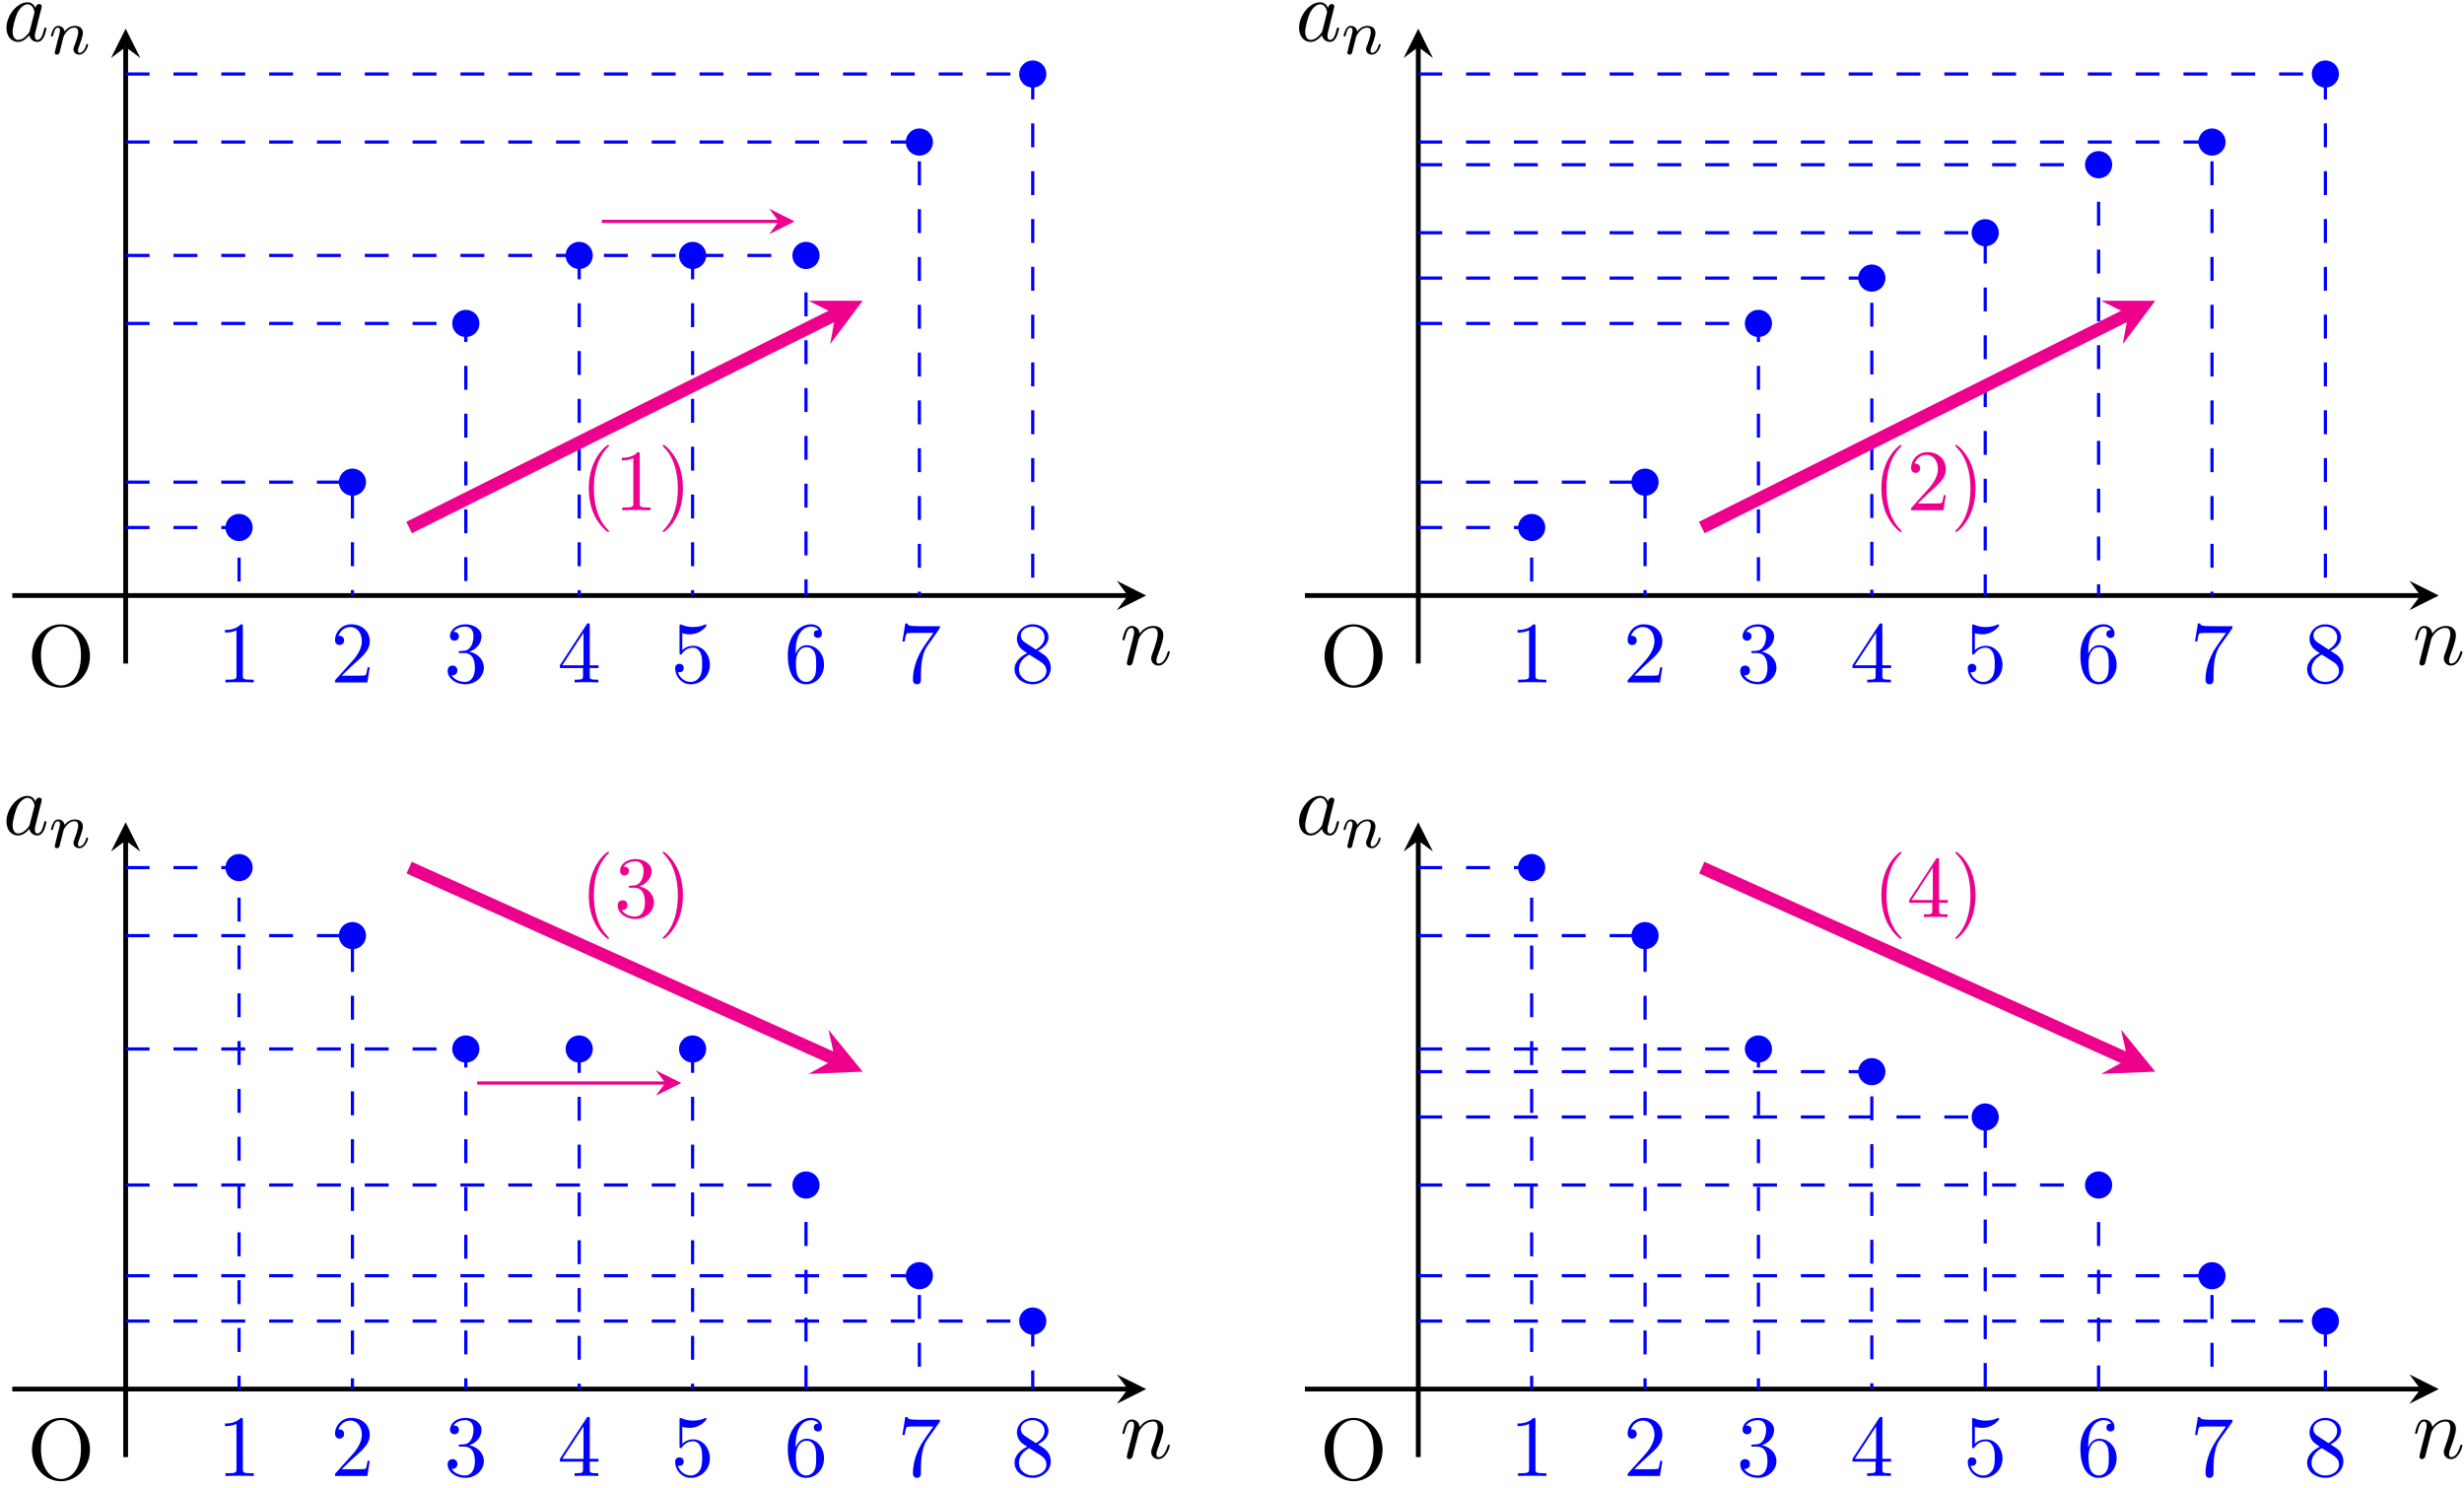 <?xml version="1.0" encoding="UTF-8"?>
<svg xmlns="http://www.w3.org/2000/svg" xmlns:xlink="http://www.w3.org/1999/xlink" width="308pt" height="186pt" viewBox="0 0 308 186" version="1.1">
<defs>
<g>
<symbol overflow="visible" id="glyph0-0">
<path style="stroke:none;" d=""/>
</symbol>
<symbol overflow="visible" id="glyph0-1">
<path style="stroke:none;" d="M 7.859 -3.703 C 7.859 -5.922 6.219 -7.688 4.234 -7.688 C 2.281 -7.688 0.609 -5.938 0.609 -3.703 C 0.609 -1.469 2.297 0.234 4.234 0.234 C 6.219 0.234 7.859 -1.5 7.859 -3.703 Z M 4.25 -0.047 C 3.203 -0.047 1.734 -1 1.734 -3.844 C 1.734 -6.672 3.328 -7.422 4.234 -7.422 C 5.188 -7.422 6.734 -6.641 6.734 -3.844 C 6.734 -0.953 5.25 -0.047 4.25 -0.047 Z M 4.25 -0.047 "/>
</symbol>
<symbol overflow="visible" id="glyph0-2">
<path style="stroke:none;" d="M 3.203 -6.984 C 3.203 -7.234 3.203 -7.266 2.953 -7.266 C 2.281 -6.562 1.312 -6.562 0.969 -6.562 L 0.969 -6.234 C 1.188 -6.234 1.828 -6.234 2.406 -6.516 L 2.406 -0.859 C 2.406 -0.469 2.359 -0.344 1.391 -0.344 L 1.031 -0.344 L 1.031 0 C 1.422 -0.031 2.359 -0.031 2.797 -0.031 C 3.234 -0.031 4.188 -0.031 4.562 0 L 4.562 -0.344 L 4.219 -0.344 C 3.234 -0.344 3.203 -0.453 3.203 -0.859 Z M 3.203 -6.984 "/>
</symbol>
<symbol overflow="visible" id="glyph0-3">
<path style="stroke:none;" d="M 1.391 -0.844 L 2.547 -1.969 C 4.25 -3.469 4.891 -4.062 4.891 -5.141 C 4.891 -6.391 3.922 -7.266 2.578 -7.266 C 1.359 -7.266 0.547 -6.266 0.547 -5.297 C 0.547 -4.672 1.094 -4.672 1.125 -4.672 C 1.312 -4.672 1.688 -4.812 1.688 -5.25 C 1.688 -5.547 1.5 -5.828 1.109 -5.828 C 1.031 -5.828 1 -5.828 0.969 -5.812 C 1.219 -6.516 1.812 -6.922 2.438 -6.922 C 3.438 -6.922 3.906 -6.047 3.906 -5.141 C 3.906 -4.281 3.359 -3.406 2.766 -2.734 L 0.672 -0.406 C 0.547 -0.281 0.547 -0.266 0.547 0 L 4.594 0 L 4.891 -1.891 L 4.625 -1.891 C 4.562 -1.578 4.5 -1.094 4.391 -0.922 C 4.312 -0.844 3.594 -0.844 3.344 -0.844 Z M 1.391 -0.844 "/>
</symbol>
<symbol overflow="visible" id="glyph0-4">
<path style="stroke:none;" d="M 3.156 -3.844 C 4.062 -4.141 4.688 -4.891 4.688 -5.766 C 4.688 -6.656 3.734 -7.266 2.688 -7.266 C 1.578 -7.266 0.75 -6.609 0.75 -5.781 C 0.75 -5.422 1 -5.219 1.312 -5.219 C 1.641 -5.219 1.859 -5.453 1.859 -5.766 C 1.859 -6.312 1.359 -6.312 1.188 -6.312 C 1.531 -6.844 2.25 -6.984 2.641 -6.984 C 3.094 -6.984 3.688 -6.75 3.688 -5.766 C 3.688 -5.641 3.672 -5 3.375 -4.531 C 3.047 -4 2.688 -3.969 2.406 -3.953 C 2.328 -3.953 2.062 -3.922 1.984 -3.922 C 1.891 -3.922 1.828 -3.906 1.828 -3.797 C 1.828 -3.672 1.891 -3.672 2.078 -3.672 L 2.562 -3.672 C 3.453 -3.672 3.859 -2.938 3.859 -1.859 C 3.859 -0.375 3.109 -0.062 2.625 -0.062 C 2.156 -0.062 1.344 -0.25 0.953 -0.891 C 1.344 -0.844 1.672 -1.078 1.672 -1.5 C 1.672 -1.891 1.391 -2.109 1.062 -2.109 C 0.812 -2.109 0.453 -1.953 0.453 -1.469 C 0.453 -0.484 1.469 0.234 2.656 0.234 C 3.984 0.234 4.984 -0.75 4.984 -1.859 C 4.984 -2.766 4.297 -3.609 3.156 -3.844 Z M 3.156 -3.844 "/>
</symbol>
<symbol overflow="visible" id="glyph0-5">
<path style="stroke:none;" d="M 1.438 -3.578 L 1.438 -3.844 C 1.438 -6.594 2.797 -6.984 3.344 -6.984 C 3.609 -6.984 4.062 -6.922 4.312 -6.547 C 4.141 -6.547 3.703 -6.547 3.703 -6.062 C 3.703 -5.719 3.969 -5.562 4.203 -5.562 C 4.391 -5.562 4.719 -5.656 4.719 -6.078 C 4.719 -6.734 4.234 -7.266 3.328 -7.266 C 1.938 -7.266 0.453 -5.859 0.453 -3.453 C 0.453 -0.531 1.719 0.234 2.734 0.234 C 3.953 0.234 4.984 -0.781 4.984 -2.219 C 4.984 -3.609 4.016 -4.656 2.797 -4.656 C 2.062 -4.656 1.656 -4.094 1.438 -3.578 Z M 2.734 -0.062 C 2.047 -0.062 1.719 -0.719 1.656 -0.891 C 1.469 -1.391 1.469 -2.266 1.469 -2.469 C 1.469 -3.312 1.812 -4.406 2.797 -4.406 C 2.969 -4.406 3.469 -4.406 3.812 -3.734 C 4 -3.328 4 -2.766 4 -2.234 C 4 -1.719 4 -1.172 3.812 -0.781 C 3.484 -0.125 2.984 -0.062 2.734 -0.062 Z M 2.734 -0.062 "/>
</symbol>
<symbol overflow="visible" id="glyph0-6">
<path style="stroke:none;" d="M 5.188 -6.641 C 5.297 -6.766 5.297 -6.797 5.297 -7.031 L 2.641 -7.031 C 1.312 -7.031 1.281 -7.172 1.25 -7.375 L 0.969 -7.375 L 0.609 -5.125 L 0.891 -5.125 C 0.922 -5.297 1.016 -5.984 1.156 -6.125 C 1.234 -6.188 2.078 -6.188 2.219 -6.188 L 4.484 -6.188 C 4.359 -6.016 3.5 -4.828 3.266 -4.453 C 2.281 -2.984 1.922 -1.469 1.922 -0.359 C 1.922 -0.25 1.922 0.234 2.422 0.234 C 2.922 0.234 2.922 -0.25 2.922 -0.359 L 2.922 -0.922 C 2.922 -1.516 2.953 -2.109 3.047 -2.703 C 3.094 -2.953 3.234 -3.891 3.719 -4.562 Z M 5.188 -6.641 "/>
</symbol>
<symbol overflow="visible" id="glyph0-7">
<path style="stroke:none;" d="M 1.781 -4.984 C 1.281 -5.312 1.234 -5.688 1.234 -5.875 C 1.234 -6.531 1.938 -6.984 2.719 -6.984 C 3.516 -6.984 4.203 -6.422 4.203 -5.641 C 4.203 -5.016 3.781 -4.5 3.125 -4.109 Z M 3.375 -3.953 C 4.156 -4.359 4.688 -4.922 4.688 -5.641 C 4.688 -6.641 3.719 -7.266 2.719 -7.266 C 1.641 -7.266 0.75 -6.453 0.75 -5.438 C 0.75 -5.25 0.781 -4.75 1.234 -4.25 C 1.359 -4.109 1.75 -3.844 2.031 -3.656 C 1.391 -3.344 0.453 -2.719 0.453 -1.641 C 0.453 -0.484 1.578 0.234 2.719 0.234 C 3.953 0.234 4.984 -0.672 4.984 -1.828 C 4.984 -2.219 4.859 -2.719 4.453 -3.172 C 4.25 -3.406 4.062 -3.516 3.375 -3.953 Z M 2.281 -3.484 L 3.625 -2.641 C 3.922 -2.438 4.438 -2.109 4.438 -1.438 C 4.438 -0.625 3.625 -0.062 2.719 -0.062 C 1.781 -0.062 1 -0.734 1 -1.641 C 1 -2.281 1.359 -2.984 2.281 -3.484 Z M 2.281 -3.484 "/>
</symbol>
<symbol overflow="visible" id="glyph0-8">
<path style="stroke:none;" d="M 3.203 -1.797 L 3.203 -0.844 C 3.203 -0.453 3.188 -0.344 2.375 -0.344 L 2.156 -0.344 L 2.156 0 C 2.594 -0.031 3.156 -0.031 3.625 -0.031 C 4.078 -0.031 4.656 -0.031 5.109 0 L 5.109 -0.344 L 4.875 -0.344 C 4.062 -0.344 4.047 -0.453 4.047 -0.844 L 4.047 -1.797 L 5.141 -1.797 L 5.141 -2.141 L 4.047 -2.141 L 4.047 -7.094 C 4.047 -7.312 4.047 -7.391 3.875 -7.391 C 3.781 -7.391 3.734 -7.391 3.656 -7.25 L 0.312 -2.141 L 0.312 -1.797 Z M 3.266 -2.141 L 0.609 -2.141 L 3.266 -6.203 Z M 3.266 -2.141 "/>
</symbol>
<symbol overflow="visible" id="glyph0-9">
<path style="stroke:none;" d="M 4.891 -2.188 C 4.891 -3.484 4 -4.578 2.828 -4.578 C 2.297 -4.578 1.828 -4.406 1.438 -4.031 L 1.438 -6.156 C 1.656 -6.078 2.016 -6.016 2.359 -6.016 C 3.703 -6.016 4.469 -7 4.469 -7.141 C 4.469 -7.203 4.438 -7.266 4.359 -7.266 C 4.359 -7.266 4.328 -7.266 4.281 -7.234 C 4.062 -7.125 3.516 -6.922 2.797 -6.922 C 2.359 -6.922 1.859 -6.984 1.344 -7.219 C 1.25 -7.25 1.234 -7.25 1.203 -7.25 C 1.094 -7.25 1.094 -7.172 1.094 -6.984 L 1.094 -3.766 C 1.094 -3.562 1.094 -3.484 1.25 -3.484 C 1.328 -3.484 1.359 -3.516 1.391 -3.578 C 1.516 -3.75 1.922 -4.344 2.797 -4.344 C 3.375 -4.344 3.641 -3.844 3.734 -3.641 C 3.906 -3.234 3.922 -2.812 3.922 -2.266 C 3.922 -1.891 3.922 -1.234 3.672 -0.781 C 3.406 -0.344 3 -0.062 2.5 -0.062 C 1.703 -0.062 1.078 -0.641 0.891 -1.281 C 0.922 -1.281 0.953 -1.266 1.078 -1.266 C 1.438 -1.266 1.625 -1.531 1.625 -1.797 C 1.625 -2.062 1.438 -2.328 1.078 -2.328 C 0.922 -2.328 0.547 -2.25 0.547 -1.75 C 0.547 -0.812 1.297 0.234 2.516 0.234 C 3.781 0.234 4.891 -0.812 4.891 -2.188 Z M 4.891 -2.188 "/>
</symbol>
<symbol overflow="visible" id="glyph0-10">
<path style="stroke:none;" d="M 3.609 2.625 C 3.609 2.578 3.609 2.562 3.422 2.375 C 2.062 1 1.719 -1.062 1.719 -2.719 C 1.719 -4.625 2.125 -6.516 3.469 -7.891 C 3.609 -8.016 3.609 -8.031 3.609 -8.078 C 3.609 -8.141 3.562 -8.172 3.5 -8.172 C 3.391 -8.172 2.406 -7.438 1.766 -6.047 C 1.203 -4.859 1.078 -3.641 1.078 -2.719 C 1.078 -1.875 1.203 -0.562 1.797 0.672 C 2.453 2.016 3.391 2.719 3.5 2.719 C 3.562 2.719 3.609 2.688 3.609 2.625 Z M 3.609 2.625 "/>
</symbol>
<symbol overflow="visible" id="glyph0-11">
<path style="stroke:none;" d="M 3.156 -2.719 C 3.156 -3.578 3.031 -4.891 2.438 -6.125 C 1.781 -7.469 0.844 -8.172 0.734 -8.172 C 0.672 -8.172 0.625 -8.141 0.625 -8.078 C 0.625 -8.031 0.625 -8.016 0.828 -7.812 C 1.891 -6.734 2.516 -5 2.516 -2.719 C 2.516 -0.859 2.109 1.062 0.766 2.438 C 0.625 2.562 0.625 2.578 0.625 2.625 C 0.625 2.688 0.672 2.719 0.734 2.719 C 0.844 2.719 1.828 1.984 2.469 0.594 C 3.016 -0.594 3.156 -1.812 3.156 -2.719 Z M 3.156 -2.719 "/>
</symbol>
<symbol overflow="visible" id="glyph1-0">
<path style="stroke:none;" d=""/>
</symbol>
<symbol overflow="visible" id="glyph1-1">
<path style="stroke:none;" d="M 0.953 -0.641 C 0.922 -0.484 0.859 -0.234 0.859 -0.172 C 0.859 0.016 1.016 0.125 1.172 0.125 C 1.312 0.125 1.5 0.031 1.578 -0.188 C 1.594 -0.203 1.719 -0.719 1.781 -1 L 2.031 -1.969 C 2.094 -2.219 2.156 -2.453 2.219 -2.703 C 2.25 -2.891 2.344 -3.203 2.359 -3.25 C 2.516 -3.594 3.094 -4.578 4.141 -4.578 C 4.625 -4.578 4.719 -4.172 4.719 -3.812 C 4.719 -3.141 4.188 -1.75 4.016 -1.281 C 3.922 -1.031 3.906 -0.891 3.906 -0.781 C 3.906 -0.266 4.281 0.125 4.797 0.125 C 5.828 0.125 6.234 -1.469 6.234 -1.562 C 6.234 -1.672 6.125 -1.672 6.094 -1.672 C 5.984 -1.672 5.984 -1.641 5.938 -1.469 C 5.719 -0.734 5.359 -0.125 4.828 -0.125 C 4.641 -0.125 4.562 -0.234 4.562 -0.484 C 4.562 -0.75 4.656 -1.016 4.75 -1.25 C 4.969 -1.828 5.422 -3.031 5.422 -3.656 C 5.422 -4.391 4.953 -4.828 4.172 -4.828 C 3.188 -4.828 2.656 -4.125 2.469 -3.875 C 2.406 -4.484 1.969 -4.828 1.469 -4.828 C 0.953 -4.828 0.75 -4.391 0.641 -4.203 C 0.469 -3.828 0.312 -3.188 0.312 -3.141 C 0.312 -3.031 0.422 -3.031 0.453 -3.031 C 0.562 -3.031 0.562 -3.047 0.625 -3.281 C 0.812 -4.062 1.031 -4.578 1.422 -4.578 C 1.641 -4.578 1.766 -4.438 1.766 -4.078 C 1.766 -3.844 1.734 -3.734 1.594 -3.156 Z M 0.953 -0.641 "/>
</symbol>
<symbol overflow="visible" id="glyph1-2">
<path style="stroke:none;" d="M 4.062 -4.125 C 3.875 -4.531 3.562 -4.828 3.062 -4.828 C 1.781 -4.828 0.438 -3.219 0.438 -1.625 C 0.438 -0.594 1.031 0.125 1.891 0.125 C 2.109 0.125 2.656 0.078 3.297 -0.703 C 3.391 -0.234 3.781 0.125 4.297 0.125 C 4.672 0.125 4.922 -0.125 5.109 -0.484 C 5.297 -0.875 5.438 -1.531 5.438 -1.562 C 5.438 -1.672 5.328 -1.672 5.297 -1.672 C 5.188 -1.672 5.188 -1.625 5.141 -1.469 C 4.969 -0.766 4.766 -0.125 4.312 -0.125 C 4.031 -0.125 3.984 -0.406 3.984 -0.625 C 3.984 -0.859 4.016 -0.953 4.141 -1.422 C 4.25 -1.891 4.281 -2 4.375 -2.406 L 4.766 -3.938 C 4.844 -4.25 4.844 -4.266 4.844 -4.312 C 4.844 -4.5 4.719 -4.609 4.531 -4.609 C 4.266 -4.609 4.094 -4.359 4.062 -4.125 Z M 3.359 -1.297 C 3.297 -1.094 3.297 -1.078 3.141 -0.891 C 2.656 -0.297 2.219 -0.125 1.906 -0.125 C 1.359 -0.125 1.203 -0.719 1.203 -1.141 C 1.203 -1.688 1.562 -3.031 1.812 -3.531 C 2.156 -4.172 2.641 -4.578 3.078 -4.578 C 3.781 -4.578 3.938 -3.688 3.938 -3.625 C 3.938 -3.562 3.922 -3.484 3.906 -3.438 Z M 3.359 -1.297 "/>
</symbol>
<symbol overflow="visible" id="glyph2-0">
<path style="stroke:none;" d=""/>
</symbol>
<symbol overflow="visible" id="glyph2-1">
<path style="stroke:none;" d="M 1.594 -1.312 C 1.625 -1.422 1.703 -1.734 1.719 -1.844 C 1.828 -2.281 1.828 -2.281 2.016 -2.547 C 2.281 -2.938 2.656 -3.297 3.188 -3.297 C 3.469 -3.297 3.641 -3.125 3.641 -2.75 C 3.641 -2.312 3.312 -1.406 3.156 -1.016 C 3.047 -0.75 3.047 -0.703 3.047 -0.594 C 3.047 -0.141 3.422 0.078 3.766 0.078 C 4.547 0.078 4.875 -1.031 4.875 -1.141 C 4.875 -1.219 4.812 -1.25 4.75 -1.25 C 4.656 -1.25 4.641 -1.188 4.625 -1.109 C 4.438 -0.453 4.094 -0.141 3.797 -0.141 C 3.672 -0.141 3.609 -0.219 3.609 -0.406 C 3.609 -0.594 3.672 -0.766 3.75 -0.969 C 3.859 -1.266 4.219 -2.188 4.219 -2.625 C 4.219 -3.234 3.797 -3.516 3.234 -3.516 C 2.578 -3.516 2.172 -3.125 1.938 -2.828 C 1.875 -3.266 1.531 -3.516 1.125 -3.516 C 0.844 -3.516 0.641 -3.328 0.516 -3.078 C 0.312 -2.703 0.234 -2.312 0.234 -2.297 C 0.234 -2.219 0.297 -2.188 0.359 -2.188 C 0.469 -2.188 0.469 -2.219 0.531 -2.438 C 0.625 -2.828 0.766 -3.297 1.094 -3.297 C 1.312 -3.297 1.359 -3.094 1.359 -2.922 C 1.359 -2.766 1.312 -2.625 1.25 -2.359 C 1.234 -2.297 1.109 -1.828 1.078 -1.719 L 0.781 -0.516 C 0.75 -0.391 0.703 -0.203 0.703 -0.172 C 0.703 0.016 0.859 0.078 0.969 0.078 C 1.109 0.078 1.234 -0.016 1.281 -0.109 C 1.312 -0.156 1.375 -0.438 1.406 -0.594 Z M 1.594 -1.312 "/>
</symbol>
</g>
</defs>
<g id="surface1">
<g style="fill:rgb(0%,0%,0%);fill-opacity:1;">
  <use xlink:href="#glyph0-1" x="3.388" y="85.742"/>
</g>
<path style="fill:none;stroke-width:0.598;stroke-linecap:butt;stroke-linejoin:miter;stroke:rgb(0%,0%,0%);stroke-opacity:1;stroke-miterlimit:10;" d="M -14.173 -0.001 L 125.269 -0.001 " transform="matrix(1,0,0,-1,15.708,74.452)"/>
<path style=" stroke:none;fill-rule:nonzero;fill:rgb(0%,0%,0%);fill-opacity:1;" d="M 143.27 74.453 L 139.602 72.617 L 140.977 74.453 L 139.602 76.285 "/>
<g style="fill:rgb(0%,0%,0%);fill-opacity:1;">
  <use xlink:href="#glyph1-1" x="139.993" y="83.084"/>
</g>
<path style="fill:none;stroke-width:0.598;stroke-linecap:butt;stroke-linejoin:miter;stroke:rgb(0%,0%,0%);stroke-opacity:1;stroke-miterlimit:10;" d="M -0.001 -8.505 L -0.001 68.577 " transform="matrix(1,0,0,-1,15.708,74.452)"/>
<path style=" stroke:none;fill-rule:nonzero;fill:rgb(0%,0%,0%);fill-opacity:1;" d="M 15.707 3.586 L 13.875 7.25 L 15.707 5.875 L 17.543 7.25 "/>
<g style="fill:rgb(0%,0%,0%);fill-opacity:1;">
  <use xlink:href="#glyph1-2" x="0.371" y="5.116"/>
</g>
<g style="fill:rgb(0%,0%,0%);fill-opacity:1;">
  <use xlink:href="#glyph2-1" x="6.137" y="6.753"/>
</g>
<path style="fill:none;stroke-width:0.399;stroke-linecap:butt;stroke-linejoin:miter;stroke:rgb(0%,0%,100%);stroke-opacity:1;stroke-dasharray:2.989,2.989;stroke-miterlimit:10;" d="M -0.001 8.503 L 14.175 8.503 L 14.175 -0.001 " transform="matrix(1,0,0,-1,15.708,74.452)"/>
<g style="fill:rgb(0%,0%,100%);fill-opacity:1;">
  <use xlink:href="#glyph0-2" x="27.154" y="85.318"/>
</g>
<path style="fill:none;stroke-width:0.399;stroke-linecap:butt;stroke-linejoin:miter;stroke:rgb(0%,0%,100%);stroke-opacity:1;stroke-dasharray:2.989,2.989;stroke-miterlimit:10;" d="M -0.001 14.175 L 28.347 14.175 L 28.347 -0.001 " transform="matrix(1,0,0,-1,15.708,74.452)"/>
<g style="fill:rgb(0%,0%,100%);fill-opacity:1;">
  <use xlink:href="#glyph0-3" x="41.327" y="85.318"/>
</g>
<path style="fill:none;stroke-width:0.399;stroke-linecap:butt;stroke-linejoin:miter;stroke:rgb(0%,0%,100%);stroke-opacity:1;stroke-dasharray:2.989,2.989;stroke-miterlimit:10;" d="M -0.001 34.014 L 42.519 34.014 L 42.519 -0.001 " transform="matrix(1,0,0,-1,15.708,74.452)"/>
<g style="fill:rgb(0%,0%,100%);fill-opacity:1;">
  <use xlink:href="#glyph0-4" x="55.501" y="85.318"/>
</g>
<path style="fill:none;stroke-width:0.399;stroke-linecap:butt;stroke-linejoin:miter;stroke:rgb(0%,0%,100%);stroke-opacity:1;stroke-dasharray:2.989,2.989;stroke-miterlimit:10;" d="M -0.001 42.518 L 85.042 42.518 L 85.042 -0.001 " transform="matrix(1,0,0,-1,15.708,74.452)"/>
<g style="fill:rgb(0%,0%,100%);fill-opacity:1;">
  <use xlink:href="#glyph0-5" x="98.02" y="85.318"/>
</g>
<path style="fill:none;stroke-width:0.399;stroke-linecap:butt;stroke-linejoin:miter;stroke:rgb(0%,0%,100%);stroke-opacity:1;stroke-dasharray:2.989,2.989;stroke-miterlimit:10;" d="M -0.001 56.694 L 99.214 56.694 L 99.214 -0.001 " transform="matrix(1,0,0,-1,15.708,74.452)"/>
<g style="fill:rgb(0%,0%,100%);fill-opacity:1;">
  <use xlink:href="#glyph0-6" x="112.194" y="85.318"/>
</g>
<path style="fill:none;stroke-width:0.399;stroke-linecap:butt;stroke-linejoin:miter;stroke:rgb(0%,0%,100%);stroke-opacity:1;stroke-dasharray:2.989,2.989;stroke-miterlimit:10;" d="M -0.001 65.198 L 113.386 65.198 L 113.386 -0.001 " transform="matrix(1,0,0,-1,15.708,74.452)"/>
<g style="fill:rgb(0%,0%,100%);fill-opacity:1;">
  <use xlink:href="#glyph0-7" x="126.367" y="85.318"/>
</g>
<path style="fill:none;stroke-width:0.399;stroke-linecap:butt;stroke-linejoin:miter;stroke:rgb(0%,0%,100%);stroke-opacity:1;stroke-dasharray:2.989,2.989;stroke-miterlimit:10;" d="M 56.694 42.518 L 56.694 -0.001 " transform="matrix(1,0,0,-1,15.708,74.452)"/>
<g style="fill:rgb(0%,0%,100%);fill-opacity:1;">
  <use xlink:href="#glyph0-8" x="69.674" y="85.318"/>
</g>
<path style="fill:none;stroke-width:0.399;stroke-linecap:butt;stroke-linejoin:miter;stroke:rgb(0%,0%,100%);stroke-opacity:1;stroke-dasharray:2.989,2.989;stroke-miterlimit:10;" d="M 70.866 42.518 L 70.866 -0.001 " transform="matrix(1,0,0,-1,15.708,74.452)"/>
<g style="fill:rgb(0%,0%,100%);fill-opacity:1;">
  <use xlink:href="#glyph0-9" x="83.847" y="85.318"/>
</g>
<path style=" stroke:none;fill-rule:nonzero;fill:rgb(0%,0%,100%);fill-opacity:1;" d="M 31.582 65.949 C 31.582 65.008 30.82 64.246 29.883 64.246 C 28.941 64.246 28.18 65.008 28.18 65.949 C 28.18 66.887 28.941 67.648 29.883 67.648 C 30.82 67.648 31.582 66.887 31.582 65.949 Z M 31.582 65.949 "/>
<path style=" stroke:none;fill-rule:nonzero;fill:rgb(0%,0%,100%);fill-opacity:1;" d="M 45.754 60.277 C 45.754 59.34 44.992 58.578 44.055 58.578 C 43.117 58.578 42.355 59.34 42.355 60.277 C 42.355 61.219 43.117 61.98 44.055 61.98 C 44.992 61.98 45.754 61.219 45.754 60.277 Z M 45.754 60.277 "/>
<path style=" stroke:none;fill-rule:nonzero;fill:rgb(0%,0%,100%);fill-opacity:1;" d="M 59.93 40.438 C 59.93 39.496 59.168 38.734 58.227 38.734 C 57.289 38.734 56.527 39.496 56.527 40.438 C 56.527 41.375 57.289 42.137 58.227 42.137 C 59.168 42.137 59.93 41.375 59.93 40.438 Z M 59.93 40.438 "/>
<path style=" stroke:none;fill-rule:nonzero;fill:rgb(0%,0%,100%);fill-opacity:1;" d="M 74.102 31.934 C 74.102 30.992 73.34 30.23 72.402 30.23 C 71.461 30.23 70.699 30.992 70.699 31.934 C 70.699 32.871 71.461 33.633 72.402 33.633 C 73.34 33.633 74.102 32.871 74.102 31.934 Z M 74.102 31.934 "/>
<path style=" stroke:none;fill-rule:nonzero;fill:rgb(0%,0%,100%);fill-opacity:1;" d="M 88.277 31.934 C 88.277 30.992 87.516 30.23 86.574 30.23 C 85.637 30.23 84.875 30.992 84.875 31.934 C 84.875 32.871 85.637 33.633 86.574 33.633 C 87.516 33.633 88.277 32.871 88.277 31.934 Z M 88.277 31.934 "/>
<path style=" stroke:none;fill-rule:nonzero;fill:rgb(0%,0%,100%);fill-opacity:1;" d="M 102.449 31.934 C 102.449 30.992 101.688 30.23 100.75 30.23 C 99.809 30.23 99.047 30.992 99.047 31.934 C 99.047 32.871 99.809 33.633 100.75 33.633 C 101.688 33.633 102.449 32.871 102.449 31.934 Z M 102.449 31.934 "/>
<path style=" stroke:none;fill-rule:nonzero;fill:rgb(0%,0%,100%);fill-opacity:1;" d="M 116.621 17.758 C 116.621 16.82 115.859 16.059 114.922 16.059 C 113.984 16.059 113.223 16.82 113.223 17.758 C 113.223 18.699 113.984 19.461 114.922 19.461 C 115.859 19.461 116.621 18.699 116.621 17.758 Z M 116.621 17.758 "/>
<path style=" stroke:none;fill-rule:nonzero;fill:rgb(0%,0%,100%);fill-opacity:1;" d="M 130.797 9.254 C 130.797 8.316 130.035 7.555 129.094 7.555 C 128.156 7.555 127.395 8.316 127.395 9.254 C 127.395 10.195 128.156 10.953 129.094 10.953 C 130.035 10.953 130.797 10.195 130.797 9.254 Z M 130.797 9.254 "/>
<path style="fill:none;stroke-width:1.594;stroke-linecap:butt;stroke-linejoin:miter;stroke:rgb(92.549%,0%,54.9%);stroke-opacity:1;stroke-miterlimit:10;" d="M 35.433 8.503 L 88.741 35.159 " transform="matrix(1,0,0,-1,15.708,74.452)"/>
<path style=" stroke:none;fill-rule:nonzero;fill:rgb(92.549%,0%,54.9%);fill-opacity:1;" d="M 107.836 37.602 L 101.062 37.602 L 104.449 39.293 L 103.773 43.02 "/>
<path style="fill:none;stroke-width:0.399;stroke-linecap:butt;stroke-linejoin:miter;stroke:rgb(92.549%,0%,54.9%);stroke-opacity:1;stroke-miterlimit:10;" d="M 59.53 46.772 L 81.632 46.772 " transform="matrix(1,0,0,-1,15.708,74.452)"/>
<path style=" stroke:none;fill-rule:nonzero;fill:rgb(92.549%,0%,54.9%);fill-opacity:1;" d="M 99.332 27.68 L 96.145 26.086 L 97.34 27.68 L 96.145 29.273 "/>
<g style="fill:rgb(92.549%,0%,54.9%);fill-opacity:1;">
  <use xlink:href="#glyph0-10" x="72.518" y="63.792"/>
  <use xlink:href="#glyph0-2" x="76.761" y="63.792"/>
  <use xlink:href="#glyph0-11" x="82.215" y="63.792"/>
</g>
<g style="fill:rgb(0%,0%,0%);fill-opacity:1;">
  <use xlink:href="#glyph0-1" x="164.963" y="85.742"/>
</g>
<path style="fill:none;stroke-width:0.598;stroke-linecap:butt;stroke-linejoin:miter;stroke:rgb(0%,0%,0%);stroke-opacity:1;stroke-miterlimit:10;" d="M 147.405 -0.001 L 286.847 -0.001 " transform="matrix(1,0,0,-1,15.708,74.452)"/>
<path style=" stroke:none;fill-rule:nonzero;fill:rgb(0%,0%,0%);fill-opacity:1;" d="M 304.844 74.453 L 301.18 72.617 L 302.555 74.453 L 301.18 76.285 "/>
<g style="fill:rgb(0%,0%,0%);fill-opacity:1;">
  <use xlink:href="#glyph1-1" x="301.568" y="83.084"/>
</g>
<path style="fill:none;stroke-width:0.598;stroke-linecap:butt;stroke-linejoin:miter;stroke:rgb(0%,0%,0%);stroke-opacity:1;stroke-miterlimit:10;" d="M 161.577 -8.505 L 161.577 68.577 " transform="matrix(1,0,0,-1,15.708,74.452)"/>
<path style=" stroke:none;fill-rule:nonzero;fill:rgb(0%,0%,0%);fill-opacity:1;" d="M 177.285 3.586 L 175.453 7.25 L 177.285 5.875 L 179.117 7.25 "/>
<g style="fill:rgb(0%,0%,0%);fill-opacity:1;">
  <use xlink:href="#glyph1-2" x="161.945" y="5.116"/>
</g>
<g style="fill:rgb(0%,0%,0%);fill-opacity:1;">
  <use xlink:href="#glyph2-1" x="167.712" y="6.753"/>
</g>
<path style="fill:none;stroke-width:0.399;stroke-linecap:butt;stroke-linejoin:miter;stroke:rgb(0%,0%,100%);stroke-opacity:1;stroke-dasharray:2.989,2.989;stroke-miterlimit:10;" d="M 161.577 8.503 L 175.749 8.503 L 175.749 -0.001 " transform="matrix(1,0,0,-1,15.708,74.452)"/>
<g style="fill:rgb(0%,0%,100%);fill-opacity:1;">
  <use xlink:href="#glyph0-2" x="188.729" y="85.318"/>
</g>
<path style="fill:none;stroke-width:0.399;stroke-linecap:butt;stroke-linejoin:miter;stroke:rgb(0%,0%,100%);stroke-opacity:1;stroke-dasharray:2.989,2.989;stroke-miterlimit:10;" d="M 161.577 14.175 L 189.925 14.175 L 189.925 -0.001 " transform="matrix(1,0,0,-1,15.708,74.452)"/>
<g style="fill:rgb(0%,0%,100%);fill-opacity:1;">
  <use xlink:href="#glyph0-3" x="202.902" y="85.318"/>
</g>
<path style="fill:none;stroke-width:0.399;stroke-linecap:butt;stroke-linejoin:miter;stroke:rgb(0%,0%,100%);stroke-opacity:1;stroke-dasharray:2.989,2.989;stroke-miterlimit:10;" d="M 161.577 34.014 L 204.097 34.014 L 204.097 -0.001 " transform="matrix(1,0,0,-1,15.708,74.452)"/>
<g style="fill:rgb(0%,0%,100%);fill-opacity:1;">
  <use xlink:href="#glyph0-4" x="217.075" y="85.318"/>
</g>
<path style="fill:none;stroke-width:0.399;stroke-linecap:butt;stroke-linejoin:miter;stroke:rgb(0%,0%,100%);stroke-opacity:1;stroke-dasharray:2.989,2.989;stroke-miterlimit:10;" d="M 161.577 39.686 L 218.269 39.686 L 218.269 -0.001 " transform="matrix(1,0,0,-1,15.708,74.452)"/>
<g style="fill:rgb(0%,0%,100%);fill-opacity:1;">
  <use xlink:href="#glyph0-8" x="231.249" y="85.318"/>
</g>
<path style="fill:none;stroke-width:0.399;stroke-linecap:butt;stroke-linejoin:miter;stroke:rgb(0%,0%,100%);stroke-opacity:1;stroke-dasharray:2.989,2.989;stroke-miterlimit:10;" d="M 161.577 45.354 L 232.444 45.354 L 232.444 -0.001 " transform="matrix(1,0,0,-1,15.708,74.452)"/>
<g style="fill:rgb(0%,0%,100%);fill-opacity:1;">
  <use xlink:href="#glyph0-9" x="245.422" y="85.318"/>
</g>
<path style="fill:none;stroke-width:0.399;stroke-linecap:butt;stroke-linejoin:miter;stroke:rgb(0%,0%,100%);stroke-opacity:1;stroke-dasharray:2.989,2.989;stroke-miterlimit:10;" d="M 161.577 53.858 L 246.616 53.858 L 246.616 -0.001 " transform="matrix(1,0,0,-1,15.708,74.452)"/>
<g style="fill:rgb(0%,0%,100%);fill-opacity:1;">
  <use xlink:href="#glyph0-5" x="259.595" y="85.318"/>
</g>
<path style="fill:none;stroke-width:0.399;stroke-linecap:butt;stroke-linejoin:miter;stroke:rgb(0%,0%,100%);stroke-opacity:1;stroke-dasharray:2.989,2.989;stroke-miterlimit:10;" d="M 161.577 56.694 L 260.792 56.694 L 260.792 -0.001 " transform="matrix(1,0,0,-1,15.708,74.452)"/>
<g style="fill:rgb(0%,0%,100%);fill-opacity:1;">
  <use xlink:href="#glyph0-6" x="273.768" y="85.318"/>
</g>
<path style="fill:none;stroke-width:0.399;stroke-linecap:butt;stroke-linejoin:miter;stroke:rgb(0%,0%,100%);stroke-opacity:1;stroke-dasharray:2.989,2.989;stroke-miterlimit:10;" d="M 161.577 65.198 L 274.964 65.198 L 274.964 -0.001 " transform="matrix(1,0,0,-1,15.708,74.452)"/>
<g style="fill:rgb(0%,0%,100%);fill-opacity:1;">
  <use xlink:href="#glyph0-7" x="287.941" y="85.318"/>
</g>
<path style=" stroke:none;fill-rule:nonzero;fill:rgb(0%,0%,100%);fill-opacity:1;" d="M 193.16 65.949 C 193.16 65.008 192.398 64.246 191.457 64.246 C 190.52 64.246 189.758 65.008 189.758 65.949 C 189.758 66.887 190.52 67.648 191.457 67.648 C 192.398 67.648 193.16 66.887 193.16 65.949 Z M 193.16 65.949 "/>
<path style=" stroke:none;fill-rule:nonzero;fill:rgb(0%,0%,100%);fill-opacity:1;" d="M 207.332 60.277 C 207.332 59.34 206.57 58.578 205.633 58.578 C 204.691 58.578 203.93 59.34 203.93 60.277 C 203.93 61.219 204.691 61.98 205.633 61.98 C 206.57 61.98 207.332 61.219 207.332 60.277 Z M 207.332 60.277 "/>
<path style=" stroke:none;fill-rule:nonzero;fill:rgb(0%,0%,100%);fill-opacity:1;" d="M 221.504 40.438 C 221.504 39.496 220.746 38.734 219.805 38.734 C 218.867 38.734 218.105 39.496 218.105 40.438 C 218.105 41.375 218.867 42.137 219.805 42.137 C 220.746 42.137 221.504 41.375 221.504 40.438 Z M 221.504 40.438 "/>
<path style=" stroke:none;fill-rule:nonzero;fill:rgb(0%,0%,100%);fill-opacity:1;" d="M 235.68 34.766 C 235.68 33.828 234.918 33.066 233.977 33.066 C 233.039 33.066 232.277 33.828 232.277 34.766 C 232.277 35.707 233.039 36.469 233.977 36.469 C 234.918 36.469 235.68 35.707 235.68 34.766 Z M 235.68 34.766 "/>
<path style=" stroke:none;fill-rule:nonzero;fill:rgb(0%,0%,100%);fill-opacity:1;" d="M 249.852 29.098 C 249.852 28.156 249.09 27.395 248.152 27.395 C 247.211 27.395 246.449 28.156 246.449 29.098 C 246.449 30.035 247.211 30.797 248.152 30.797 C 249.09 30.797 249.852 30.035 249.852 29.098 Z M 249.852 29.098 "/>
<path style=" stroke:none;fill-rule:nonzero;fill:rgb(0%,0%,100%);fill-opacity:1;" d="M 264.027 20.594 C 264.027 19.652 263.266 18.891 262.324 18.891 C 261.387 18.891 260.625 19.652 260.625 20.594 C 260.625 21.531 261.387 22.293 262.324 22.293 C 263.266 22.293 264.027 21.531 264.027 20.594 Z M 264.027 20.594 "/>
<path style=" stroke:none;fill-rule:nonzero;fill:rgb(0%,0%,100%);fill-opacity:1;" d="M 278.199 17.758 C 278.199 16.82 277.438 16.059 276.5 16.059 C 275.559 16.059 274.797 16.82 274.797 17.758 C 274.797 18.699 275.559 19.461 276.5 19.461 C 277.438 19.461 278.199 18.699 278.199 17.758 Z M 278.199 17.758 "/>
<path style=" stroke:none;fill-rule:nonzero;fill:rgb(0%,0%,100%);fill-opacity:1;" d="M 292.371 9.254 C 292.371 8.316 291.613 7.555 290.672 7.555 C 289.734 7.555 288.973 8.316 288.973 9.254 C 288.973 10.195 289.734 10.953 290.672 10.953 C 291.613 10.953 292.371 10.195 292.371 9.254 Z M 292.371 9.254 "/>
<path style="fill:none;stroke-width:1.594;stroke-linecap:butt;stroke-linejoin:miter;stroke:rgb(92.549%,0%,54.9%);stroke-opacity:1;stroke-miterlimit:10;" d="M 197.011 8.503 L 250.319 35.159 " transform="matrix(1,0,0,-1,15.708,74.452)"/>
<path style=" stroke:none;fill-rule:nonzero;fill:rgb(92.549%,0%,54.9%);fill-opacity:1;" d="M 269.41 37.602 L 262.641 37.602 L 266.027 39.293 L 265.348 43.02 "/>
<g style="fill:rgb(92.549%,0%,54.9%);fill-opacity:1;">
  <use xlink:href="#glyph0-10" x="234.093" y="63.792"/>
  <use xlink:href="#glyph0-3" x="238.336" y="63.792"/>
  <use xlink:href="#glyph0-11" x="243.79" y="63.792"/>
</g>
<g style="fill:rgb(0%,0%,0%);fill-opacity:1;">
  <use xlink:href="#glyph0-1" x="3.388" y="184.954"/>
</g>
<path style="fill:none;stroke-width:0.598;stroke-linecap:butt;stroke-linejoin:miter;stroke:rgb(0%,0%,0%);stroke-opacity:1;stroke-miterlimit:10;" d="M -14.173 -99.212 L 125.269 -99.212 " transform="matrix(1,0,0,-1,15.708,74.452)"/>
<path style=" stroke:none;fill-rule:nonzero;fill:rgb(0%,0%,0%);fill-opacity:1;" d="M 143.27 173.664 L 139.602 171.832 L 140.977 173.664 L 139.602 175.5 "/>
<g style="fill:rgb(0%,0%,0%);fill-opacity:1;">
  <use xlink:href="#glyph1-1" x="139.993" y="182.296"/>
</g>
<path style="fill:none;stroke-width:0.598;stroke-linecap:butt;stroke-linejoin:miter;stroke:rgb(0%,0%,0%);stroke-opacity:1;stroke-miterlimit:10;" d="M -0.001 -107.72 L -0.001 -30.638 " transform="matrix(1,0,0,-1,15.708,74.452)"/>
<path style=" stroke:none;fill-rule:nonzero;fill:rgb(0%,0%,0%);fill-opacity:1;" d="M 15.707 102.801 L 13.875 106.465 L 15.707 105.09 L 17.543 106.465 "/>
<g style="fill:rgb(0%,0%,0%);fill-opacity:1;">
  <use xlink:href="#glyph1-2" x="0.371" y="104.329"/>
</g>
<g style="fill:rgb(0%,0%,0%);fill-opacity:1;">
  <use xlink:href="#glyph2-1" x="6.137" y="105.965"/>
</g>
<path style="fill:none;stroke-width:0.399;stroke-linecap:butt;stroke-linejoin:miter;stroke:rgb(0%,0%,100%);stroke-opacity:1;stroke-dasharray:2.989,2.989;stroke-miterlimit:10;" d="M -0.001 -34.017 L 14.175 -34.017 L 14.175 -99.212 " transform="matrix(1,0,0,-1,15.708,74.452)"/>
<g style="fill:rgb(0%,0%,100%);fill-opacity:1;">
  <use xlink:href="#glyph0-2" x="27.154" y="184.53"/>
</g>
<path style="fill:none;stroke-width:0.399;stroke-linecap:butt;stroke-linejoin:miter;stroke:rgb(0%,0%,100%);stroke-opacity:1;stroke-dasharray:2.989,2.989;stroke-miterlimit:10;" d="M -0.001 -42.521 L 28.347 -42.521 L 28.347 -99.212 " transform="matrix(1,0,0,-1,15.708,74.452)"/>
<g style="fill:rgb(0%,0%,100%);fill-opacity:1;">
  <use xlink:href="#glyph0-3" x="41.327" y="184.53"/>
</g>
<path style="fill:none;stroke-width:0.399;stroke-linecap:butt;stroke-linejoin:miter;stroke:rgb(0%,0%,100%);stroke-opacity:1;stroke-dasharray:2.989,2.989;stroke-miterlimit:10;" d="M -0.001 -56.693 L 42.519 -56.693 L 42.519 -99.212 " transform="matrix(1,0,0,-1,15.708,74.452)"/>
<g style="fill:rgb(0%,0%,100%);fill-opacity:1;">
  <use xlink:href="#glyph0-4" x="55.501" y="184.53"/>
</g>
<path style="fill:none;stroke-width:0.399;stroke-linecap:butt;stroke-linejoin:miter;stroke:rgb(0%,0%,100%);stroke-opacity:1;stroke-dasharray:2.989,2.989;stroke-miterlimit:10;" d="M -0.001 -73.7 L 85.042 -73.7 L 85.042 -99.212 " transform="matrix(1,0,0,-1,15.708,74.452)"/>
<g style="fill:rgb(0%,0%,100%);fill-opacity:1;">
  <use xlink:href="#glyph0-5" x="98.02" y="184.53"/>
</g>
<path style="fill:none;stroke-width:0.399;stroke-linecap:butt;stroke-linejoin:miter;stroke:rgb(0%,0%,100%);stroke-opacity:1;stroke-dasharray:2.989,2.989;stroke-miterlimit:10;" d="M -0.001 -85.04 L 99.214 -85.04 L 99.214 -99.212 " transform="matrix(1,0,0,-1,15.708,74.452)"/>
<g style="fill:rgb(0%,0%,100%);fill-opacity:1;">
  <use xlink:href="#glyph0-6" x="112.193" y="184.53"/>
</g>
<path style="fill:none;stroke-width:0.399;stroke-linecap:butt;stroke-linejoin:miter;stroke:rgb(0%,0%,100%);stroke-opacity:1;stroke-dasharray:2.989,2.989;stroke-miterlimit:10;" d="M -0.001 -90.708 L 113.386 -90.708 L 113.386 -99.212 " transform="matrix(1,0,0,-1,15.708,74.452)"/>
<g style="fill:rgb(0%,0%,100%);fill-opacity:1;">
  <use xlink:href="#glyph0-7" x="126.367" y="184.53"/>
</g>
<path style="fill:none;stroke-width:0.399;stroke-linecap:butt;stroke-linejoin:miter;stroke:rgb(0%,0%,100%);stroke-opacity:1;stroke-dasharray:2.989,2.989;stroke-miterlimit:10;" d="M 56.694 -56.693 L 56.694 -99.212 " transform="matrix(1,0,0,-1,15.708,74.452)"/>
<g style="fill:rgb(0%,0%,100%);fill-opacity:1;">
  <use xlink:href="#glyph0-8" x="69.674" y="184.53"/>
</g>
<path style="fill:none;stroke-width:0.399;stroke-linecap:butt;stroke-linejoin:miter;stroke:rgb(0%,0%,100%);stroke-opacity:1;stroke-dasharray:2.989,2.989;stroke-miterlimit:10;" d="M 70.866 -56.693 L 70.866 -99.212 " transform="matrix(1,0,0,-1,15.708,74.452)"/>
<g style="fill:rgb(0%,0%,100%);fill-opacity:1;">
  <use xlink:href="#glyph0-9" x="83.847" y="184.53"/>
</g>
<path style=" stroke:none;fill-rule:nonzero;fill:rgb(0%,0%,100%);fill-opacity:1;" d="M 31.582 108.469 C 31.582 107.527 30.82 106.766 29.883 106.766 C 28.941 106.766 28.18 107.527 28.18 108.469 C 28.18 109.406 28.941 110.168 29.883 110.168 C 30.82 110.168 31.582 109.406 31.582 108.469 Z M 31.582 108.469 "/>
<path style=" stroke:none;fill-rule:nonzero;fill:rgb(0%,0%,100%);fill-opacity:1;" d="M 45.754 116.973 C 45.754 116.031 44.992 115.273 44.055 115.273 C 43.117 115.273 42.355 116.031 42.355 116.973 C 42.355 117.91 43.117 118.672 44.055 118.672 C 44.992 118.672 45.754 117.91 45.754 116.973 Z M 45.754 116.973 "/>
<path style=" stroke:none;fill-rule:nonzero;fill:rgb(0%,0%,100%);fill-opacity:1;" d="M 59.93 131.145 C 59.93 130.207 59.168 129.445 58.227 129.445 C 57.289 129.445 56.527 130.207 56.527 131.145 C 56.527 132.086 57.289 132.848 58.227 132.848 C 59.168 132.848 59.93 132.086 59.93 131.145 Z M 59.93 131.145 "/>
<path style=" stroke:none;fill-rule:nonzero;fill:rgb(0%,0%,100%);fill-opacity:1;" d="M 74.102 131.145 C 74.102 130.207 73.34 129.445 72.402 129.445 C 71.461 129.445 70.699 130.207 70.699 131.145 C 70.699 132.086 71.461 132.848 72.402 132.848 C 73.34 132.848 74.102 132.086 74.102 131.145 Z M 74.102 131.145 "/>
<path style=" stroke:none;fill-rule:nonzero;fill:rgb(0%,0%,100%);fill-opacity:1;" d="M 88.277 131.145 C 88.277 130.207 87.516 129.445 86.574 129.445 C 85.637 129.445 84.875 130.207 84.875 131.145 C 84.875 132.086 85.637 132.848 86.574 132.848 C 87.516 132.848 88.277 132.086 88.277 131.145 Z M 88.277 131.145 "/>
<path style=" stroke:none;fill-rule:nonzero;fill:rgb(0%,0%,100%);fill-opacity:1;" d="M 102.449 148.152 C 102.449 147.215 101.688 146.453 100.75 146.453 C 99.809 146.453 99.047 147.215 99.047 148.152 C 99.047 149.094 99.809 149.855 100.75 149.855 C 101.688 149.855 102.449 149.094 102.449 148.152 Z M 102.449 148.152 "/>
<path style=" stroke:none;fill-rule:nonzero;fill:rgb(0%,0%,100%);fill-opacity:1;" d="M 116.621 159.492 C 116.621 158.555 115.859 157.793 114.922 157.793 C 113.984 157.793 113.223 158.555 113.223 159.492 C 113.223 160.434 113.984 161.191 114.922 161.191 C 115.859 161.191 116.621 160.434 116.621 159.492 Z M 116.621 159.492 "/>
<path style=" stroke:none;fill-rule:nonzero;fill:rgb(0%,0%,100%);fill-opacity:1;" d="M 130.797 165.16 C 130.797 164.223 130.035 163.461 129.094 163.461 C 128.156 163.461 127.395 164.223 127.395 165.16 C 127.395 166.102 128.156 166.863 129.094 166.863 C 130.035 166.863 130.797 166.102 130.797 165.16 Z M 130.797 165.16 "/>
<path style="fill:none;stroke-width:1.594;stroke-linecap:butt;stroke-linejoin:miter;stroke:rgb(92.549%,0%,54.9%);stroke-opacity:1;stroke-miterlimit:10;" d="M 35.433 -34.017 L 88.675 -57.974 " transform="matrix(1,0,0,-1,15.708,74.452)"/>
<path style=" stroke:none;fill-rule:nonzero;fill:rgb(92.549%,0%,54.9%);fill-opacity:1;" d="M 107.836 133.98 L 103.555 128.734 L 104.383 132.426 L 101.07 134.258 "/>
<path style="fill:none;stroke-width:0.399;stroke-linecap:butt;stroke-linejoin:miter;stroke:rgb(92.549%,0%,54.9%);stroke-opacity:1;stroke-miterlimit:10;" d="M 43.937 -60.946 L 67.456 -60.946 " transform="matrix(1,0,0,-1,15.708,74.452)"/>
<path style=" stroke:none;fill-rule:nonzero;fill:rgb(92.549%,0%,54.9%);fill-opacity:1;" d="M 85.156 135.398 L 81.969 133.805 L 83.164 135.398 L 81.969 136.992 "/>
<g style="fill:rgb(92.549%,0%,54.9%);fill-opacity:1;">
  <use xlink:href="#glyph0-10" x="72.518" y="114.661"/>
  <use xlink:href="#glyph0-4" x="76.761" y="114.661"/>
  <use xlink:href="#glyph0-11" x="82.215" y="114.661"/>
</g>
<g style="fill:rgb(0%,0%,0%);fill-opacity:1;">
  <use xlink:href="#glyph0-1" x="164.963" y="184.954"/>
</g>
<path style="fill:none;stroke-width:0.598;stroke-linecap:butt;stroke-linejoin:miter;stroke:rgb(0%,0%,0%);stroke-opacity:1;stroke-miterlimit:10;" d="M 147.405 -99.212 L 286.847 -99.212 " transform="matrix(1,0,0,-1,15.708,74.452)"/>
<path style=" stroke:none;fill-rule:nonzero;fill:rgb(0%,0%,0%);fill-opacity:1;" d="M 304.844 173.664 L 301.18 171.832 L 302.555 173.664 L 301.18 175.5 "/>
<g style="fill:rgb(0%,0%,0%);fill-opacity:1;">
  <use xlink:href="#glyph1-1" x="301.568" y="182.296"/>
</g>
<path style="fill:none;stroke-width:0.598;stroke-linecap:butt;stroke-linejoin:miter;stroke:rgb(0%,0%,0%);stroke-opacity:1;stroke-miterlimit:10;" d="M 161.577 -107.72 L 161.577 -30.638 " transform="matrix(1,0,0,-1,15.708,74.452)"/>
<path style=" stroke:none;fill-rule:nonzero;fill:rgb(0%,0%,0%);fill-opacity:1;" d="M 177.285 102.801 L 175.453 106.465 L 177.285 105.09 L 179.117 106.465 "/>
<g style="fill:rgb(0%,0%,0%);fill-opacity:1;">
  <use xlink:href="#glyph1-2" x="161.945" y="104.329"/>
</g>
<g style="fill:rgb(0%,0%,0%);fill-opacity:1;">
  <use xlink:href="#glyph2-1" x="167.712" y="105.965"/>
</g>
<path style="fill:none;stroke-width:0.399;stroke-linecap:butt;stroke-linejoin:miter;stroke:rgb(0%,0%,100%);stroke-opacity:1;stroke-dasharray:2.989,2.989;stroke-miterlimit:10;" d="M 161.577 -34.017 L 175.749 -34.017 L 175.749 -99.212 " transform="matrix(1,0,0,-1,15.708,74.452)"/>
<g style="fill:rgb(0%,0%,100%);fill-opacity:1;">
  <use xlink:href="#glyph0-2" x="188.729" y="184.53"/>
</g>
<path style="fill:none;stroke-width:0.399;stroke-linecap:butt;stroke-linejoin:miter;stroke:rgb(0%,0%,100%);stroke-opacity:1;stroke-dasharray:2.989,2.989;stroke-miterlimit:10;" d="M 161.577 -42.521 L 189.925 -42.521 L 189.925 -99.212 " transform="matrix(1,0,0,-1,15.708,74.452)"/>
<g style="fill:rgb(0%,0%,100%);fill-opacity:1;">
  <use xlink:href="#glyph0-3" x="202.902" y="184.53"/>
</g>
<path style="fill:none;stroke-width:0.399;stroke-linecap:butt;stroke-linejoin:miter;stroke:rgb(0%,0%,100%);stroke-opacity:1;stroke-dasharray:2.989,2.989;stroke-miterlimit:10;" d="M 161.577 -56.693 L 204.097 -56.693 L 204.097 -99.212 " transform="matrix(1,0,0,-1,15.708,74.452)"/>
<g style="fill:rgb(0%,0%,100%);fill-opacity:1;">
  <use xlink:href="#glyph0-4" x="217.075" y="184.53"/>
</g>
<path style="fill:none;stroke-width:0.399;stroke-linecap:butt;stroke-linejoin:miter;stroke:rgb(0%,0%,100%);stroke-opacity:1;stroke-dasharray:2.989,2.989;stroke-miterlimit:10;" d="M 161.577 -59.528 L 218.269 -59.528 L 218.269 -99.212 " transform="matrix(1,0,0,-1,15.708,74.452)"/>
<g style="fill:rgb(0%,0%,100%);fill-opacity:1;">
  <use xlink:href="#glyph0-8" x="231.249" y="184.53"/>
</g>
<path style="fill:none;stroke-width:0.399;stroke-linecap:butt;stroke-linejoin:miter;stroke:rgb(0%,0%,100%);stroke-opacity:1;stroke-dasharray:2.989,2.989;stroke-miterlimit:10;" d="M 161.577 -65.196 L 232.444 -65.196 L 232.444 -99.212 " transform="matrix(1,0,0,-1,15.708,74.452)"/>
<g style="fill:rgb(0%,0%,100%);fill-opacity:1;">
  <use xlink:href="#glyph0-9" x="245.422" y="184.53"/>
</g>
<path style="fill:none;stroke-width:0.399;stroke-linecap:butt;stroke-linejoin:miter;stroke:rgb(0%,0%,100%);stroke-opacity:1;stroke-dasharray:2.989,2.989;stroke-miterlimit:10;" d="M 161.577 -73.7 L 246.616 -73.7 L 246.616 -99.212 " transform="matrix(1,0,0,-1,15.708,74.452)"/>
<g style="fill:rgb(0%,0%,100%);fill-opacity:1;">
  <use xlink:href="#glyph0-5" x="259.595" y="184.53"/>
</g>
<path style="fill:none;stroke-width:0.399;stroke-linecap:butt;stroke-linejoin:miter;stroke:rgb(0%,0%,100%);stroke-opacity:1;stroke-dasharray:2.989,2.989;stroke-miterlimit:10;" d="M 161.577 -85.04 L 260.792 -85.04 L 260.792 -99.212 " transform="matrix(1,0,0,-1,15.708,74.452)"/>
<g style="fill:rgb(0%,0%,100%);fill-opacity:1;">
  <use xlink:href="#glyph0-6" x="273.768" y="184.53"/>
</g>
<path style="fill:none;stroke-width:0.399;stroke-linecap:butt;stroke-linejoin:miter;stroke:rgb(0%,0%,100%);stroke-opacity:1;stroke-dasharray:2.989,2.989;stroke-miterlimit:10;" d="M 161.577 -90.708 L 274.964 -90.708 L 274.964 -99.212 " transform="matrix(1,0,0,-1,15.708,74.452)"/>
<g style="fill:rgb(0%,0%,100%);fill-opacity:1;">
  <use xlink:href="#glyph0-7" x="287.941" y="184.53"/>
</g>
<path style=" stroke:none;fill-rule:nonzero;fill:rgb(0%,0%,100%);fill-opacity:1;" d="M 193.16 108.469 C 193.16 107.527 192.398 106.766 191.457 106.766 C 190.52 106.766 189.758 107.527 189.758 108.469 C 189.758 109.406 190.52 110.168 191.457 110.168 C 192.398 110.168 193.16 109.406 193.16 108.469 Z M 193.16 108.469 "/>
<path style=" stroke:none;fill-rule:nonzero;fill:rgb(0%,0%,100%);fill-opacity:1;" d="M 207.332 116.973 C 207.332 116.031 206.57 115.273 205.633 115.273 C 204.691 115.273 203.93 116.031 203.93 116.973 C 203.93 117.91 204.691 118.672 205.633 118.672 C 206.57 118.672 207.332 117.91 207.332 116.973 Z M 207.332 116.973 "/>
<path style=" stroke:none;fill-rule:nonzero;fill:rgb(0%,0%,100%);fill-opacity:1;" d="M 221.504 131.145 C 221.504 130.207 220.746 129.445 219.805 129.445 C 218.867 129.445 218.105 130.207 218.105 131.145 C 218.105 132.086 218.867 132.848 219.805 132.848 C 220.746 132.848 221.504 132.086 221.504 131.145 Z M 221.504 131.145 "/>
<path style=" stroke:none;fill-rule:nonzero;fill:rgb(0%,0%,100%);fill-opacity:1;" d="M 235.68 133.98 C 235.68 133.043 234.918 132.281 233.977 132.281 C 233.039 132.281 232.277 133.043 232.277 133.98 C 232.277 134.918 233.039 135.68 233.977 135.68 C 234.918 135.68 235.68 134.918 235.68 133.98 Z M 235.68 133.98 "/>
<path style=" stroke:none;fill-rule:nonzero;fill:rgb(0%,0%,100%);fill-opacity:1;" d="M 249.852 139.648 C 249.852 138.711 249.09 137.949 248.152 137.949 C 247.211 137.949 246.449 138.711 246.449 139.648 C 246.449 140.59 247.211 141.352 248.152 141.352 C 249.09 141.352 249.852 140.59 249.852 139.648 Z M 249.852 139.648 "/>
<path style=" stroke:none;fill-rule:nonzero;fill:rgb(0%,0%,100%);fill-opacity:1;" d="M 264.027 148.152 C 264.027 147.215 263.266 146.453 262.324 146.453 C 261.387 146.453 260.625 147.215 260.625 148.152 C 260.625 149.094 261.387 149.855 262.324 149.855 C 263.266 149.855 264.027 149.094 264.027 148.152 Z M 264.027 148.152 "/>
<path style=" stroke:none;fill-rule:nonzero;fill:rgb(0%,0%,100%);fill-opacity:1;" d="M 278.199 159.492 C 278.199 158.555 277.438 157.793 276.5 157.793 C 275.559 157.793 274.797 158.555 274.797 159.492 C 274.797 160.434 275.559 161.191 276.5 161.191 C 277.438 161.191 278.199 160.434 278.199 159.492 Z M 278.199 159.492 "/>
<path style=" stroke:none;fill-rule:nonzero;fill:rgb(0%,0%,100%);fill-opacity:1;" d="M 292.371 165.16 C 292.371 164.223 291.613 163.461 290.672 163.461 C 289.734 163.461 288.973 164.223 288.973 165.16 C 288.973 166.102 289.734 166.863 290.672 166.863 C 291.613 166.863 292.371 166.102 292.371 165.16 Z M 292.371 165.16 "/>
<path style="fill:none;stroke-width:1.594;stroke-linecap:butt;stroke-linejoin:miter;stroke:rgb(92.549%,0%,54.9%);stroke-opacity:1;stroke-miterlimit:10;" d="M 197.011 -34.017 L 250.253 -57.974 " transform="matrix(1,0,0,-1,15.708,74.452)"/>
<path style=" stroke:none;fill-rule:nonzero;fill:rgb(92.549%,0%,54.9%);fill-opacity:1;" d="M 269.41 133.98 L 265.133 128.734 L 265.961 132.426 L 262.645 134.258 "/>
<g style="fill:rgb(92.549%,0%,54.9%);fill-opacity:1;">
  <use xlink:href="#glyph0-10" x="234.093" y="114.661"/>
  <use xlink:href="#glyph0-8" x="238.336" y="114.661"/>
  <use xlink:href="#glyph0-11" x="243.79" y="114.661"/>
</g>
</g>
</svg>
<!--Rendered by QuickLaTeX.com-->
